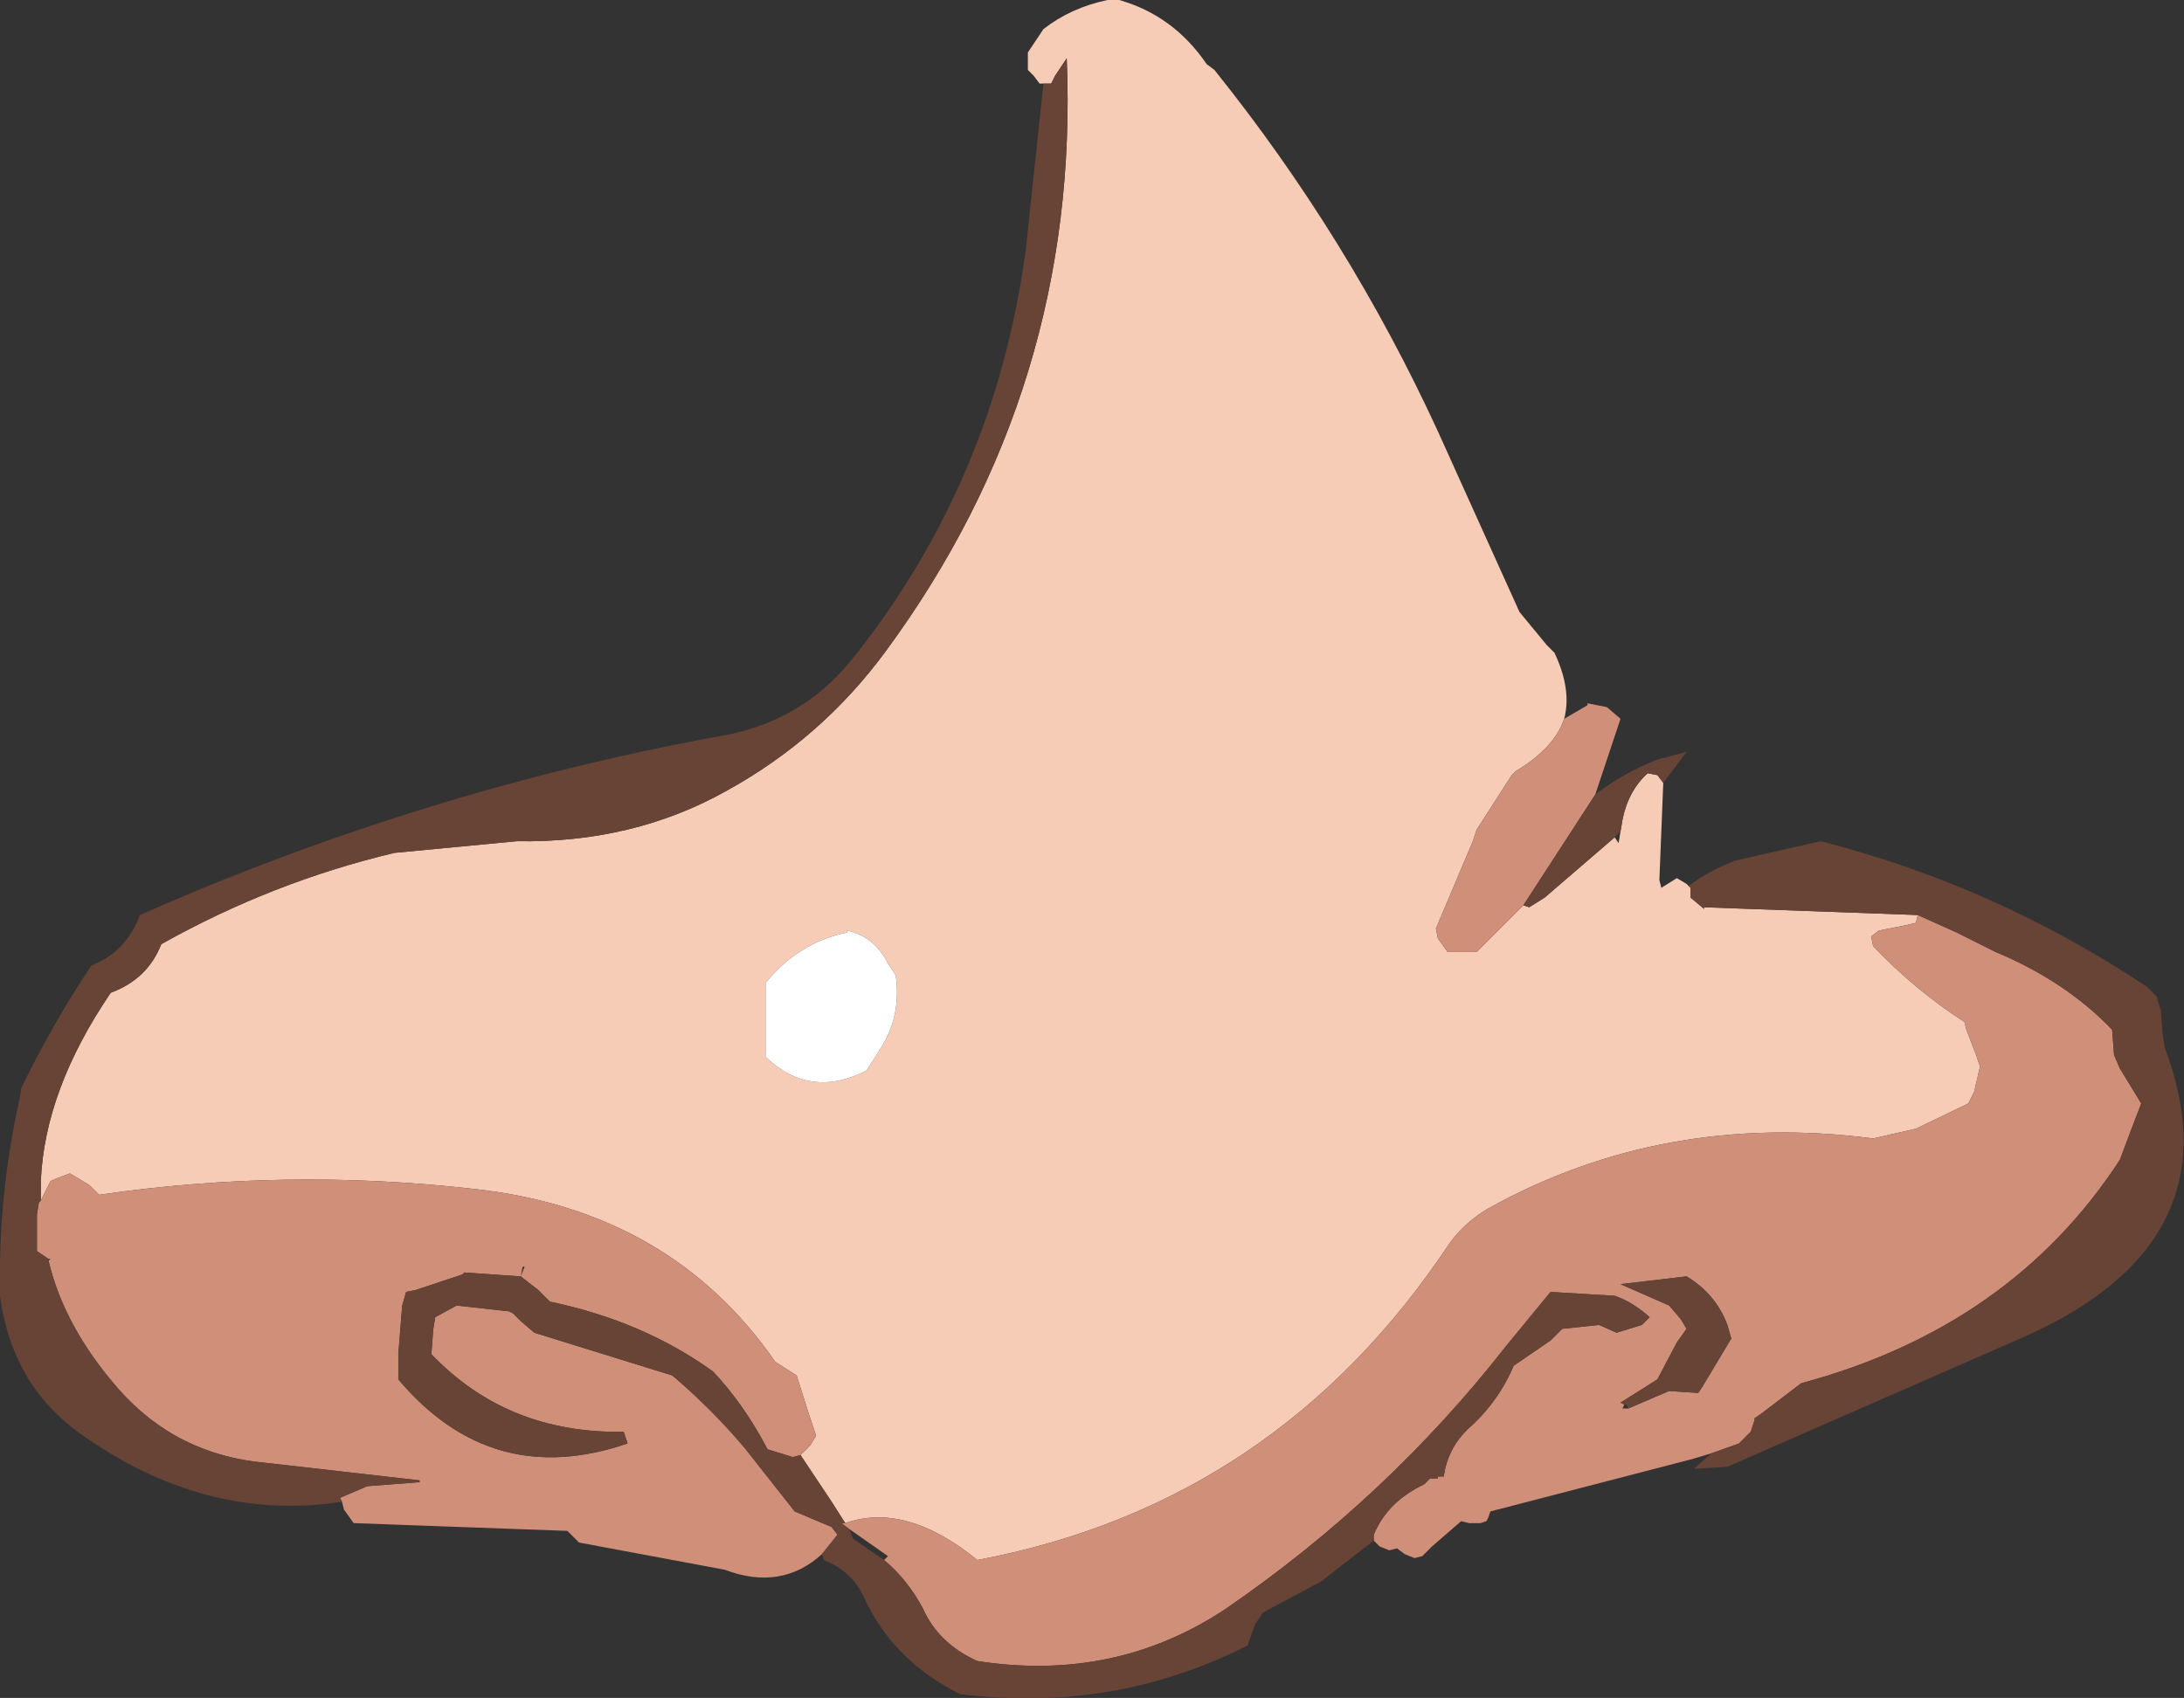 <?xml version="1.0" encoding="UTF-8" standalone="no"?>
<svg xmlns:xlink="http://www.w3.org/1999/xlink" height="43.7px" width="56.2px" xmlns="http://www.w3.org/2000/svg">
  <rect width="100%" height="100%" fill="#333333" stroke="none"/>
  <g transform="matrix(1.0, 0.0, 0.0, 1.0, 28.1, 21.85)">
    <path d="M-1.25 -19.7 L-1.35 -19.7 -1.5 -19.9 -1.65 -20.05 -1.65 -20.2 -1.65 -20.35 -1.65 -20.5 -1.45 -20.8 -1.25 -21.1 Q-0.55 -21.65 0.4 -21.85 L0.7 -21.85 Q2.1 -21.45 2.95 -20.2 L3.15 -20.05 Q6.6 -15.75 8.9 -10.75 L11.0 -6.1 11.7 -5.25 11.9 -5.05 Q12.35 -4.1 12.15 -3.35 11.9 -2.6 10.9 -2.0 L10.8 -1.9 9.9 -0.5 9.8 -0.2 8.85 2.05 8.9 2.3 9.15 2.65 9.9 2.65 10.2 2.35 11.1 1.45 11.25 1.5 11.65 1.25 13.45 -0.3 13.55 -0.15 13.6 -0.45 13.65 -0.75 Q13.8 -1.5 14.3 -1.95 L14.55 -1.9 14.7 -1.7 14.6 0.8 14.65 1.0 15.05 0.75 15.3 0.9 15.35 0.95 15.4 1.0 15.4 1.25 15.7 1.5 15.75 1.55 15.75 1.5 21.25 1.7 21.2 1.9 21.0 1.95 20.25 2.1 20.05 2.25 20.1 2.5 Q21.2 3.65 22.45 4.45 L22.5 4.65 22.75 5.3 22.85 5.6 22.7 6.25 22.55 6.55 21.2 7.2 20.1 7.45 Q14.7 6.75 10.2 9.25 9.6 9.6 9.2 10.15 4.75 16.85 -2.95 18.3 -4.8 16.8 -6.35 17.35 L-6.7 16.8 -7.5 15.6 -7.25 15.35 -7.1 15.1 -7.2 14.8 -7.3 14.5 -7.6 13.55 -8.15 13.2 Q-10.85 9.3 -15.9 8.75 -20.75 8.2 -25.55 8.9 L-25.8 8.65 -26.3 8.35 -26.7 8.5 -26.8 8.55 -26.85 8.65 -27.05 9.05 -27.05 8.55 Q-26.95 6.2 -25.25 3.7 -24.3 3.35 -23.95 2.45 -21.1 0.85 -17.95 0.1 L-14.8 -0.2 Q-11.8 -0.15 -9.4 -1.5 -6.95 -2.85 -5.3 -5.1 -0.3 -11.9 -0.65 -20.35 L-0.95 -19.9 -1.05 -19.7 -1.25 -19.7 M-8.4 4.1 L-8.4 5.35 Q-7.25 6.45 -5.8 5.7 L-5.45 5.15 Q-4.9 4.3 -5.05 3.25 L-5.25 2.95 Q-5.6 2.25 -6.3 2.1 L-6.3 2.15 Q-7.55 2.4 -8.4 3.45 L-8.4 4.1" fill="#f7ccb7" fill-rule="evenodd" stroke="none"/>
    <path d="M12.15 -3.35 L12.75 -3.7 12.75 -3.75 13.25 -3.65 13.6 -3.35 12.95 -1.4 11.1 1.45 10.2 2.35 9.9 2.65 9.15 2.65 8.9 2.3 8.85 2.05 9.8 -0.2 9.9 -0.5 10.8 -1.9 10.9 -2.0 Q11.9 -2.6 12.15 -3.35 M15.95 15.55 L15.45 15.7 10.25 17.05 10.2 17.2 10.15 17.3 10.0 17.35 9.7 17.35 9.5 17.3 8.75 17.95 8.5 18.2 8.3 18.25 8.05 18.15 7.85 18.0 7.65 18.05 7.4 17.95 7.25 17.8 7.25 17.75 7.25 17.65 Q7.6 16.8 8.55 16.35 L8.7 16.2 8.9 16.2 8.9 16.15 9.05 16.15 Q9.15 15.45 9.65 14.95 10.45 14.25 10.85 13.3 L11.8 12.65 12.1 12.35 13.05 12.25 13.5 12.45 14.15 12.25 14.35 12.05 Q13.9 11.65 13.45 11.5 L11.8 11.4 10.65 12.8 Q7.6 16.7 3.45 19.55 0.6 21.45 -2.95 20.9 -3.95 20.45 -4.35 19.55 -4.75 18.8 -5.35 18.3 L-5.25 18.2 -6.25 17.5 -6.45 17.35 -6.35 17.35 Q-4.8 16.8 -2.95 18.3 4.75 16.85 9.2 10.15 9.6 9.6 10.2 9.25 14.7 6.75 20.1 7.45 L21.2 7.2 22.55 6.55 22.7 6.25 22.85 5.6 22.75 5.3 22.5 4.65 22.45 4.45 Q21.2 3.65 20.1 2.5 L20.05 2.25 20.25 2.1 21.0 1.95 21.2 1.9 21.25 1.7 22.25 2.15 23.25 2.65 Q25.05 3.4 26.25 4.65 L26.3 5.3 26.45 5.65 27.0 6.55 26.75 7.2 26.45 8.0 Q23.65 12.3 18.25 13.75 L17.2 14.55 17.05 14.65 17.05 14.7 16.95 15.0 16.65 15.3 15.95 15.55 M-6.95 18.15 Q-8.0 19.1 -9.45 18.55 L-13.2 17.85 -13.4 17.65 -13.5 17.55 -19.0 17.35 -19.25 17.0 -19.3 16.8 -19.35 16.7 -18.65 16.4 -17.35 16.3 -17.3 16.3 -17.3 16.25 -21.25 15.8 Q-23.55 15.6 -25.05 13.9 -26.45 12.3 -26.85 10.6 L-26.8 10.55 -26.85 10.55 -27.15 10.35 -27.15 9.4 -27.1 9.1 -27.05 9.05 -26.85 8.65 -26.8 8.55 -26.7 8.5 -26.3 8.35 -25.8 8.65 -25.55 8.9 Q-20.75 8.2 -15.9 8.75 -10.85 9.3 -8.15 13.2 L-7.6 13.55 -7.3 14.5 -7.2 14.8 -7.1 15.1 -7.25 15.35 -7.5 15.6 -7.7 15.65 -8.35 15.45 Q-8.95 14.3 -9.75 13.45 -11.55 12.15 -13.95 11.65 L-14.25 11.35 -14.7 11.0 -16.15 10.9 -16.2 10.95 -17.4 11.35 -17.65 11.4 -17.75 11.75 -17.85 13.0 -17.85 13.65 Q-15.45 16.5 -11.95 15.3 L-12.05 15.0 Q-15.05 15.05 -17.0 13.0 L-16.95 12.35 -16.9 12.05 -16.35 11.75 -15.0 11.9 -14.9 11.95 -14.7 12.15 -14.35 12.45 -10.8 13.55 Q-9.8 14.4 -8.95 15.4 L-7.65 17.05 -6.7 17.45 -6.55 17.65 -6.95 18.15 M-14.7 11.0 L-14.6 10.75 -14.65 10.75 -14.7 11.0 M13.8 14.4 L14.85 13.95 15.6 14.0 15.7 13.85 16.45 12.6 16.35 12.25 Q16.05 11.45 15.3 11.0 L13.6 11.2 14.85 11.75 15.15 12.1 15.3 12.35 15.05 12.7 14.55 13.65 13.6 14.25 13.7 14.3 13.65 14.4 13.8 14.4" fill="#d08f79" fill-rule="evenodd" stroke="none"/>
    <path d="M12.95 -1.4 Q13.65 -1.95 14.55 -2.3 L15.3 -2.5 14.7 -1.7 14.55 -1.9 14.3 -1.95 Q13.8 -1.5 13.65 -0.75 L13.6 -0.45 13.45 -0.3 11.65 1.25 11.25 1.5 11.1 1.45 12.95 -1.4 M15.35 0.95 Q15.9 0.55 16.55 0.3 L18.75 -0.2 Q23.25 0.95 27.15 3.55 L27.4 3.8 27.5 4.15 27.55 4.75 27.6 5.1 Q29.5 10.1 24.0 12.55 L16.35 15.9 15.5 15.95 15.6 15.85 15.95 15.55 16.65 15.3 16.95 15.0 17.05 14.7 17.05 14.65 17.2 14.55 18.25 13.75 Q23.65 12.3 26.45 8.0 L26.75 7.2 27.0 6.55 26.45 5.65 26.3 5.3 26.25 4.65 Q25.05 3.4 23.25 2.65 L22.25 2.15 21.25 1.7 15.75 1.5 15.7 1.5 15.4 1.25 15.4 1.0 15.35 0.95 M7.25 17.75 L7.25 17.8 5.9 18.85 4.4 19.65 4.2 19.95 4.0 20.5 Q0.55 22.25 -3.4 21.75 -5.1 20.9 -5.85 19.3 -6.15 18.6 -6.9 18.3 L-6.95 18.15 -6.55 17.65 -6.7 17.45 -7.65 17.05 -8.95 15.4 Q-9.8 14.4 -10.8 13.55 L-14.35 12.45 -14.7 12.15 -14.9 11.95 -15.0 11.9 -16.35 11.75 -16.9 12.05 -16.95 12.35 -17.0 13.0 Q-15.05 15.05 -12.05 15.0 L-11.95 15.3 Q-15.45 16.5 -17.85 13.65 L-17.85 13.0 -17.75 11.75 -17.65 11.4 -17.4 11.35 -16.2 10.95 -16.15 10.9 -14.7 11.0 -14.25 11.35 -13.95 11.65 Q-11.55 12.15 -9.75 13.45 -8.95 14.3 -8.35 15.45 L-7.7 15.65 -7.5 15.6 -6.7 16.8 -6.35 17.35 -6.45 17.35 -6.25 17.5 -6.15 17.75 -5.35 18.3 Q-4.75 18.8 -4.35 19.55 -3.95 20.45 -2.95 20.9 0.6 21.45 3.45 19.55 7.6 16.7 10.65 12.8 L11.8 11.4 13.45 11.5 Q13.9 11.65 14.35 12.05 L14.15 12.25 13.5 12.45 13.05 12.25 12.1 12.35 11.8 12.65 10.85 13.3 Q10.45 14.25 9.65 14.95 9.15 15.45 9.05 16.15 L8.9 16.15 8.9 16.2 8.7 16.2 8.55 16.35 Q7.6 16.8 7.25 17.65 L7.25 17.75 M-19.3 16.8 Q-22.85 17.35 -26.1 15.0 -27.8 13.75 -28.1 11.5 -28.15 8.9 -27.6 6.45 L-27.55 6.15 Q-26.75 4.5 -25.75 3.0 -24.85 2.65 -24.5 1.7 -17.25 -1.5 -9.6 -2.9 -7.5 -3.25 -6.2 -4.85 -2.5 -9.45 -1.7 -15.45 L-1.25 -19.7 -1.05 -19.7 -0.95 -19.9 -0.65 -20.35 Q-0.3 -11.9 -5.3 -5.1 -6.95 -2.85 -9.4 -1.5 -11.8 -0.15 -14.8 -0.2 L-17.95 0.1 Q-21.1 0.85 -23.95 2.45 -24.3 3.35 -25.25 3.7 -26.95 6.2 -27.05 8.55 L-27.05 9.05 -27.1 9.1 -27.15 9.4 -27.15 10.35 -26.85 10.55 -26.85 10.6 Q-26.45 12.3 -25.05 13.9 -23.55 15.6 -21.25 15.8 L-17.3 16.25 -17.35 16.3 -18.65 16.4 -19.35 16.7 -19.3 16.8 M13.7 14.3 L13.6 14.25 14.55 13.65 15.05 12.7 15.3 12.35 15.15 12.1 14.85 11.75 13.6 11.2 15.3 11.0 Q16.05 11.45 16.35 12.25 L16.45 12.6 15.7 13.85 15.6 14.0 14.85 13.95 13.8 14.4 13.75 14.3 13.7 14.3" fill="#684437" fill-rule="evenodd" stroke="none"/>
    <path d="M-8.4 4.1 L-8.4 3.45 Q-7.55 2.4 -6.3 2.15 L-6.3 2.1 Q-5.6 2.25 -5.25 2.95 L-5.05 3.25 Q-4.9 4.3 -5.45 5.15 L-5.8 5.7 Q-7.25 6.45 -8.4 5.35 L-8.4 4.1" fill="#ffffff" fill-rule="evenodd" stroke="none"/>
  </g>
</svg>
